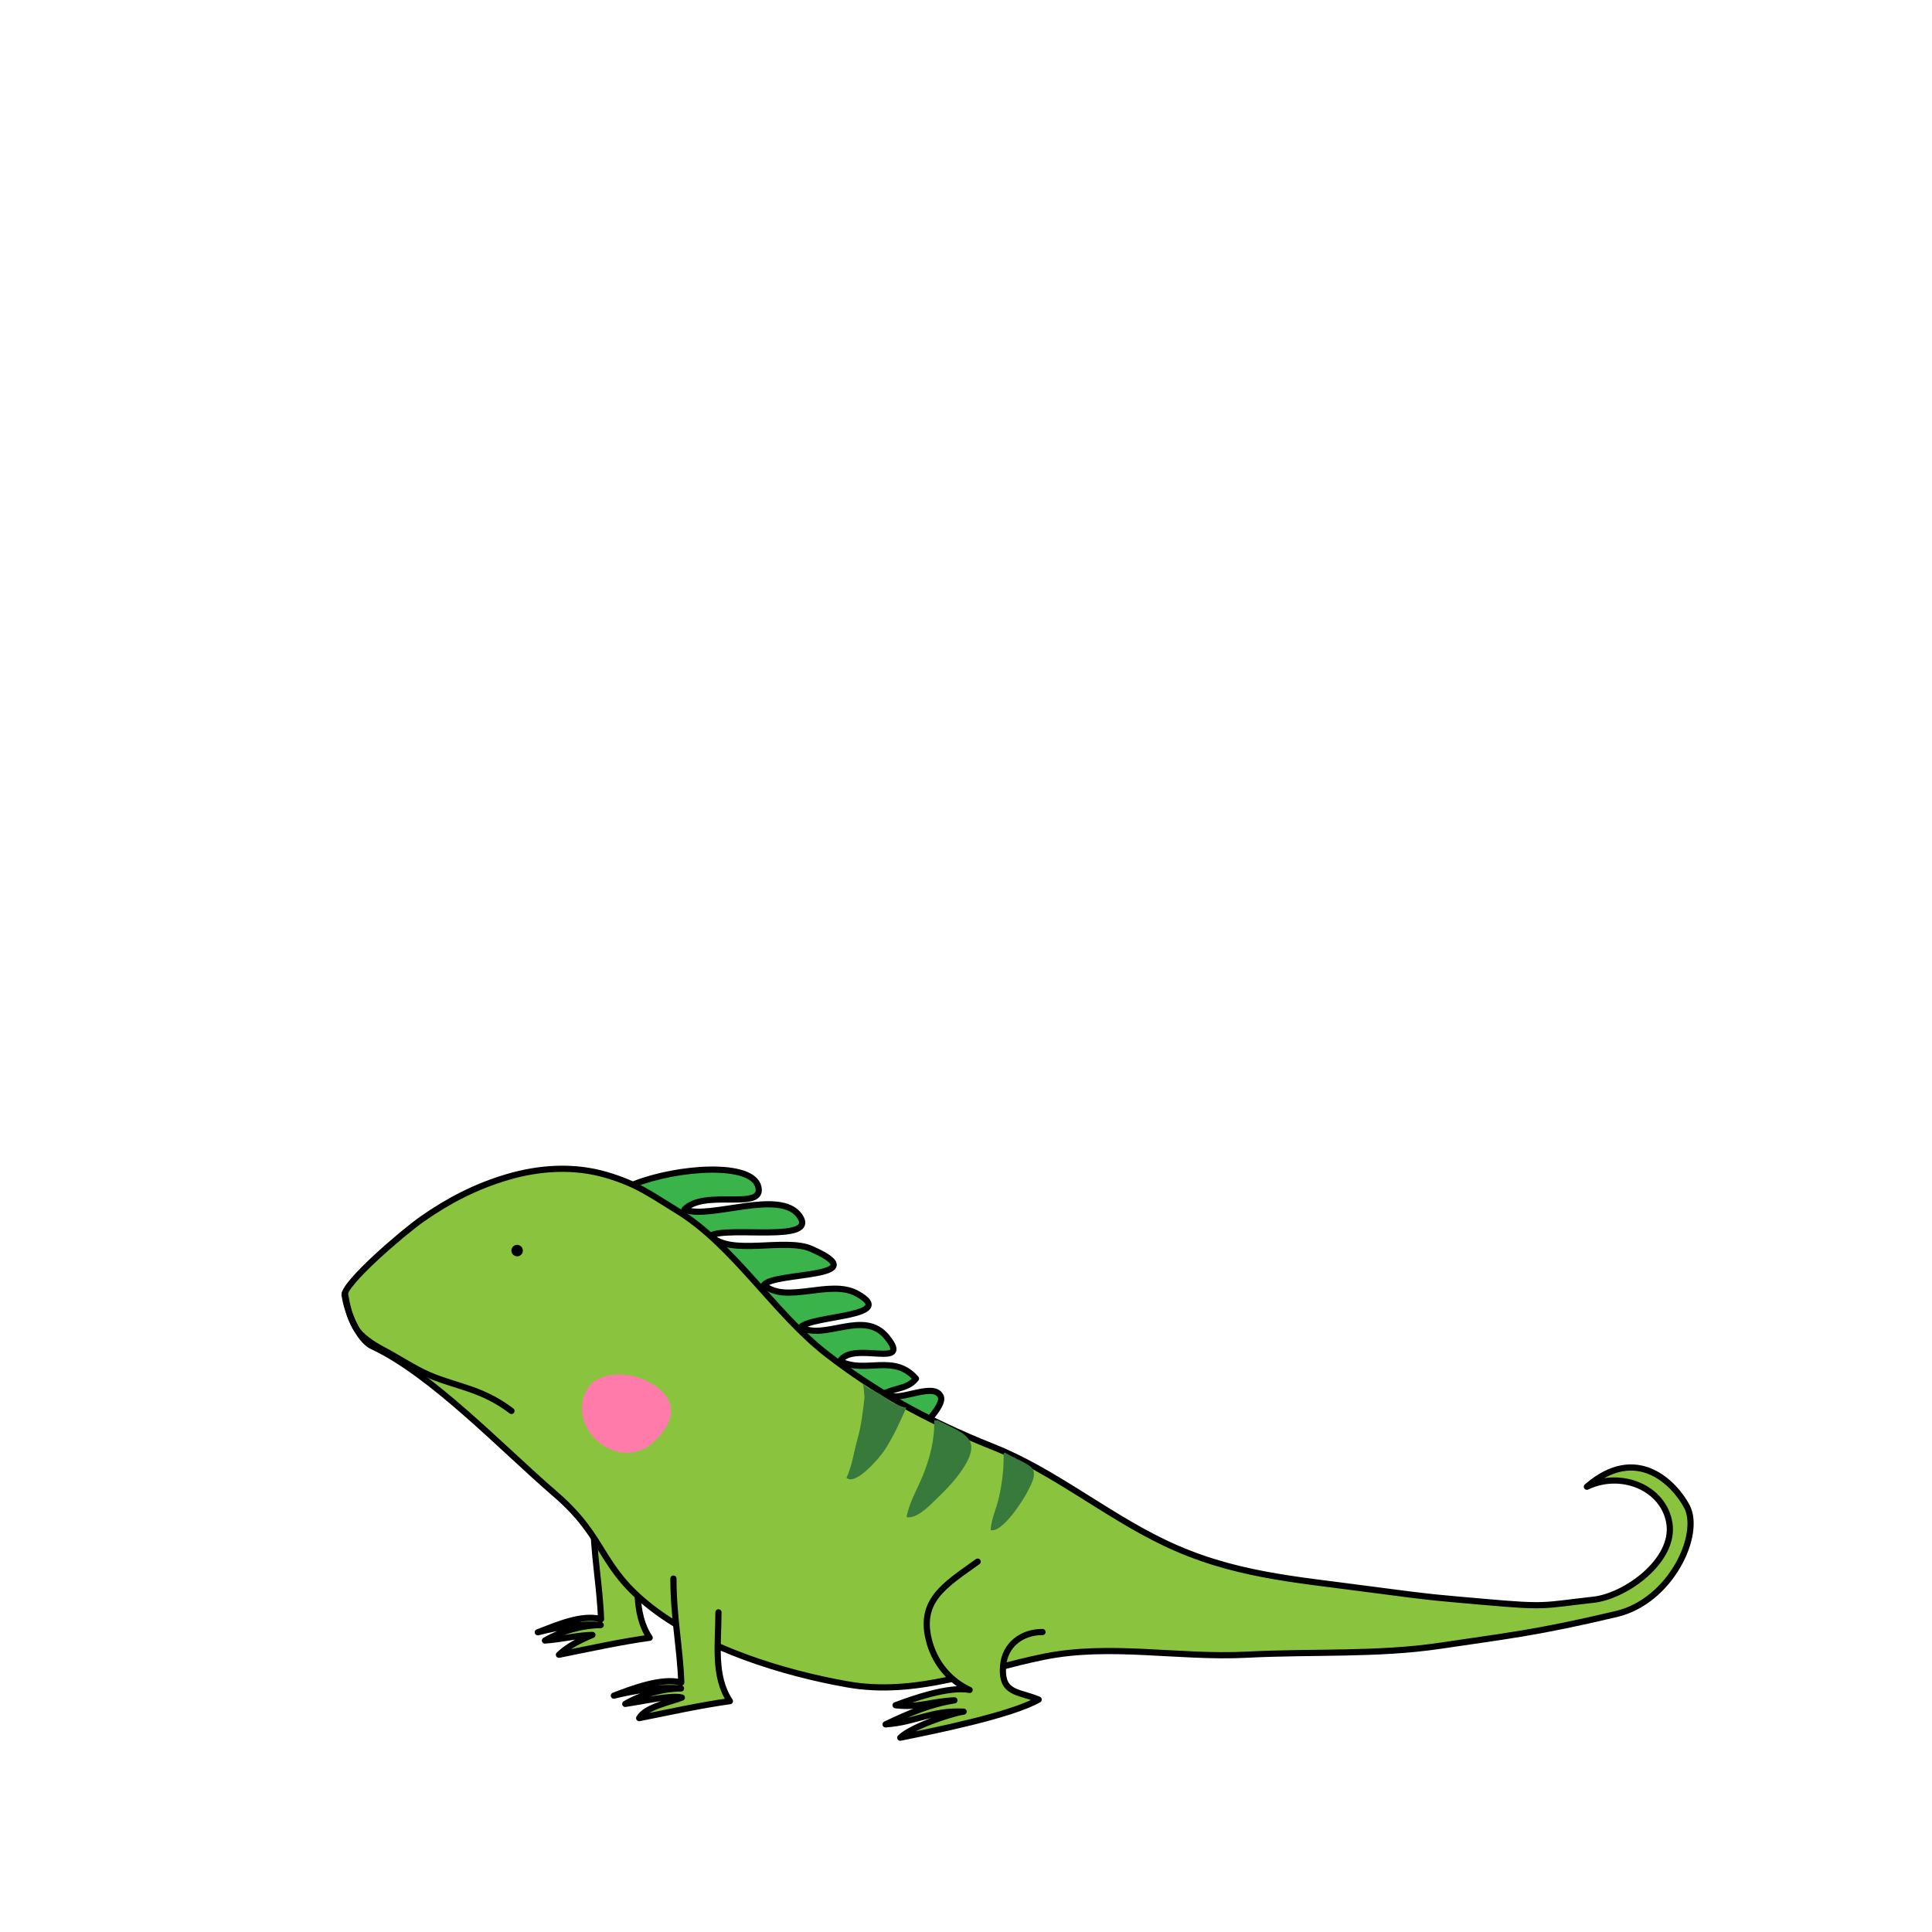 <svg xmlns="http://www.w3.org/2000/svg" id="Layer_1" data-name="Layer 1" viewBox="0 0 300 300"><defs><style>      .cls-1 {        fill: #377a3c;      }      .cls-2 {        fill: #8ac43f;      }      .cls-2, .cls-3, .cls-4, .cls-5 {        stroke: #000;        stroke-linecap: round;        stroke-linejoin: round;        stroke-width: .96px;      }      .cls-3 {        fill: #39b34a;      }      .cls-6 {        fill: #ff7baa;      }      .cls-4 {        fill: none;      }    </style></defs><g><path class="cls-2" d="m92.11,235.28c0,6,1.02,10.67,1.22,16.14-3.01-.8-6.85.91-9.82,2.04,3.13-.79,6.41-1.41,9.77-1.12-2.9.03-6.22.97-8.66,2.4,2.88-.22,5.33-.87,7.37-.87-1.51.63-3.72,1.64-5.2,3.08,4.75-.95,9.31-1.97,14.09-2.64-2.59-3.89-1.78-8.94-1.78-13.79"></path><path class="cls-3" d="m98.45,183.88c6.77-2.67,18.37-3.5,19.31.43.91,3.79-8.37.23-11.5,3.51,3.93,1.62,14.88-3.31,17.89.99,2.97,4.25-10.91,1.55-13.83,3.05,3.05,3.26,11.6.25,15.7,2.08,10.37,4.62-5.93,3.51-7.38,5.59,3.36,3.01,10.24-.94,14.38,1.31,6.74,3.66-6.94,3.37-8.69,5.25,3.76,2.11,9.86-2.84,13.38,1.53,4.11,5.1-5.35.49-7.27,3.74,3.99,2.01,8.33-1.24,11.79,2.71-1.2,1.55-2.96,1.38-4.66,2.21,0-.02,0-.04,0-.06,1.21,2.04,7.25-1.81,8.48.55.46.89-.79,2.41-1.51,3.34.41.43.97,9.28,1.56,9.49"></path><path class="cls-2" d="m53.5,201.16c-.22-1.8,8.97-9.71,12.07-11.88,4.17-2.92,8.38-5.07,13.2-6.5,4.96-1.47,10.36-1.83,15.44-.32,4.81,1.43,6.79,3,10.89,5.5,8.77,5.34,15.13,15.98,23.28,22.3,7.15,5.54,15.13,10.16,25.86,14.43,9.31,3.7,17.41,10.48,26.54,14.85,10.48,5.03,20.25,5.68,31.53,7.2,10.95,1.47,11.9,1.44,18.03,1.99,10.03.9,9.19.55,17.07-.32,5.08-.56,12.68-6.12,11.82-11.83-.83-5.52-7.45-8.29-12.82-5.72,7.77-6.73,13.62-.48,15.51,3.03,2.35,4.37-2.49,14.74-10.92,16.73-12.68,3-17.09,3.39-27.21,4.91-9.84,1.48-19.77.88-30.18,1.41-10.65.54-21.23-1.76-31.5.32-9.91,2-19.85,6.16-30.49,4.29-9.95-1.75-22.22-5.54-30.44-11.91-8.23-6.37-6.94-10.73-14.95-17.63-8.28-7.14-19.25-18.7-28.43-22.96-2.16-1-3.98-5.51-4.26-7.87Z"></path><path class="cls-5" d="m80.72,194.19c0,.23-.19.42-.42.42s-.42-.19-.42-.42.19-.42.42-.42.42.19.42.42Z"></path><path class="cls-6" d="m98.01,213.62c-2.51-.45-5.89-.18-7.15,2.66-2.63,5.94,5.51,12.57,10.76,7.51,6.45-6.23-.95-9.69-3.61-10.17Z"></path><path class="cls-4" d="m53.56,200.83c.33,1.91.65,3.53,1.64,5.3.77,1.37,2.59,2.58,4.28,3.47,2.31,1.21,4.86,2.93,7.22,3.94,4.26,1.82,8.13,2.05,12.72,5.55"></path><path class="cls-2" d="m151.81,242.49c-5.13,3.68-9.35,6.1-7.44,12.66.95,3.26,3.2,5.88,6.19,7.26-3.29-.62-9.11,1.48-11.5,2.38,3.62.43,5.62-.63,9.14-.76-3.84.61-6.99,1.97-10.69,3.73,4.84-.35,7.05-2.21,12.12-1.98-2.19.33-8.2,2.41-9.84,4.05,5.12-1.05,17.14-3.44,21.49-5.92-3.15-1.33-5.88-.82-5.52-5.24.27-3.3,2.96-5.27,6.12-5.25"></path><path class="cls-2" d="m104.57,245.12c0,6,1.02,10.67,1.22,16.14-3.01-.8-7.51.91-10.47,2.04,3.13-.79,7.07-1.41,10.43-1.12-2.9.03-6.22.97-8.66,2.4,2.88-.43,7.26-1.42,8.79-.98-1.51.63-5.69,1.42-6.63,3.19,4.75-.94,9.31-1.97,14.09-2.64-2.6-3.89-1.78-8.94-1.78-13.79"></path></g><path class="cls-1" d="m134.08,215.22c-.14-1.63.19,2.04.16,1.82-.26,2.2-.49,4.31-1.1,6.45-.54,1.89-.84,4.21-1.7,5.98,1.42,1.33,5.22-3.23,5.87-4.22,1.43-2.15,2.44-4.48,3.43-6.68-1.4-.27-2.45-.88-3.65-1.79-1.05-.79-2.42-1.05-3.22-2.07"></path><path class="cls-1" d="m145.06,220.53c.12,2.91-.7,6.01-1.79,8.66-.84,2.04-2.15,4.25-2.5,6.41,1.49.19,3.13-1.37,4.11-2.33,1.31-1.28,2.62-2.5,3.75-3.98.92-1.19,2.36-3.2,2.18-4.82-.17-1.58-2.34-2.53-3.67-3.17-.34-.17-.65-.33-.99-.48-.23-.11-.84-.51-.62-.25"></path><path class="cls-1" d="m155.84,225.72c.05,2.34-.22,4.5-.72,6.78-.37,1.67-1.21,3.39-1.29,5.08,1.79.53,5.11-4.72,5.77-6.04.62-1.24,1.65-3.01.23-3.95-1.2-.8-2.6-1.3-3.82-2.05"></path></svg>